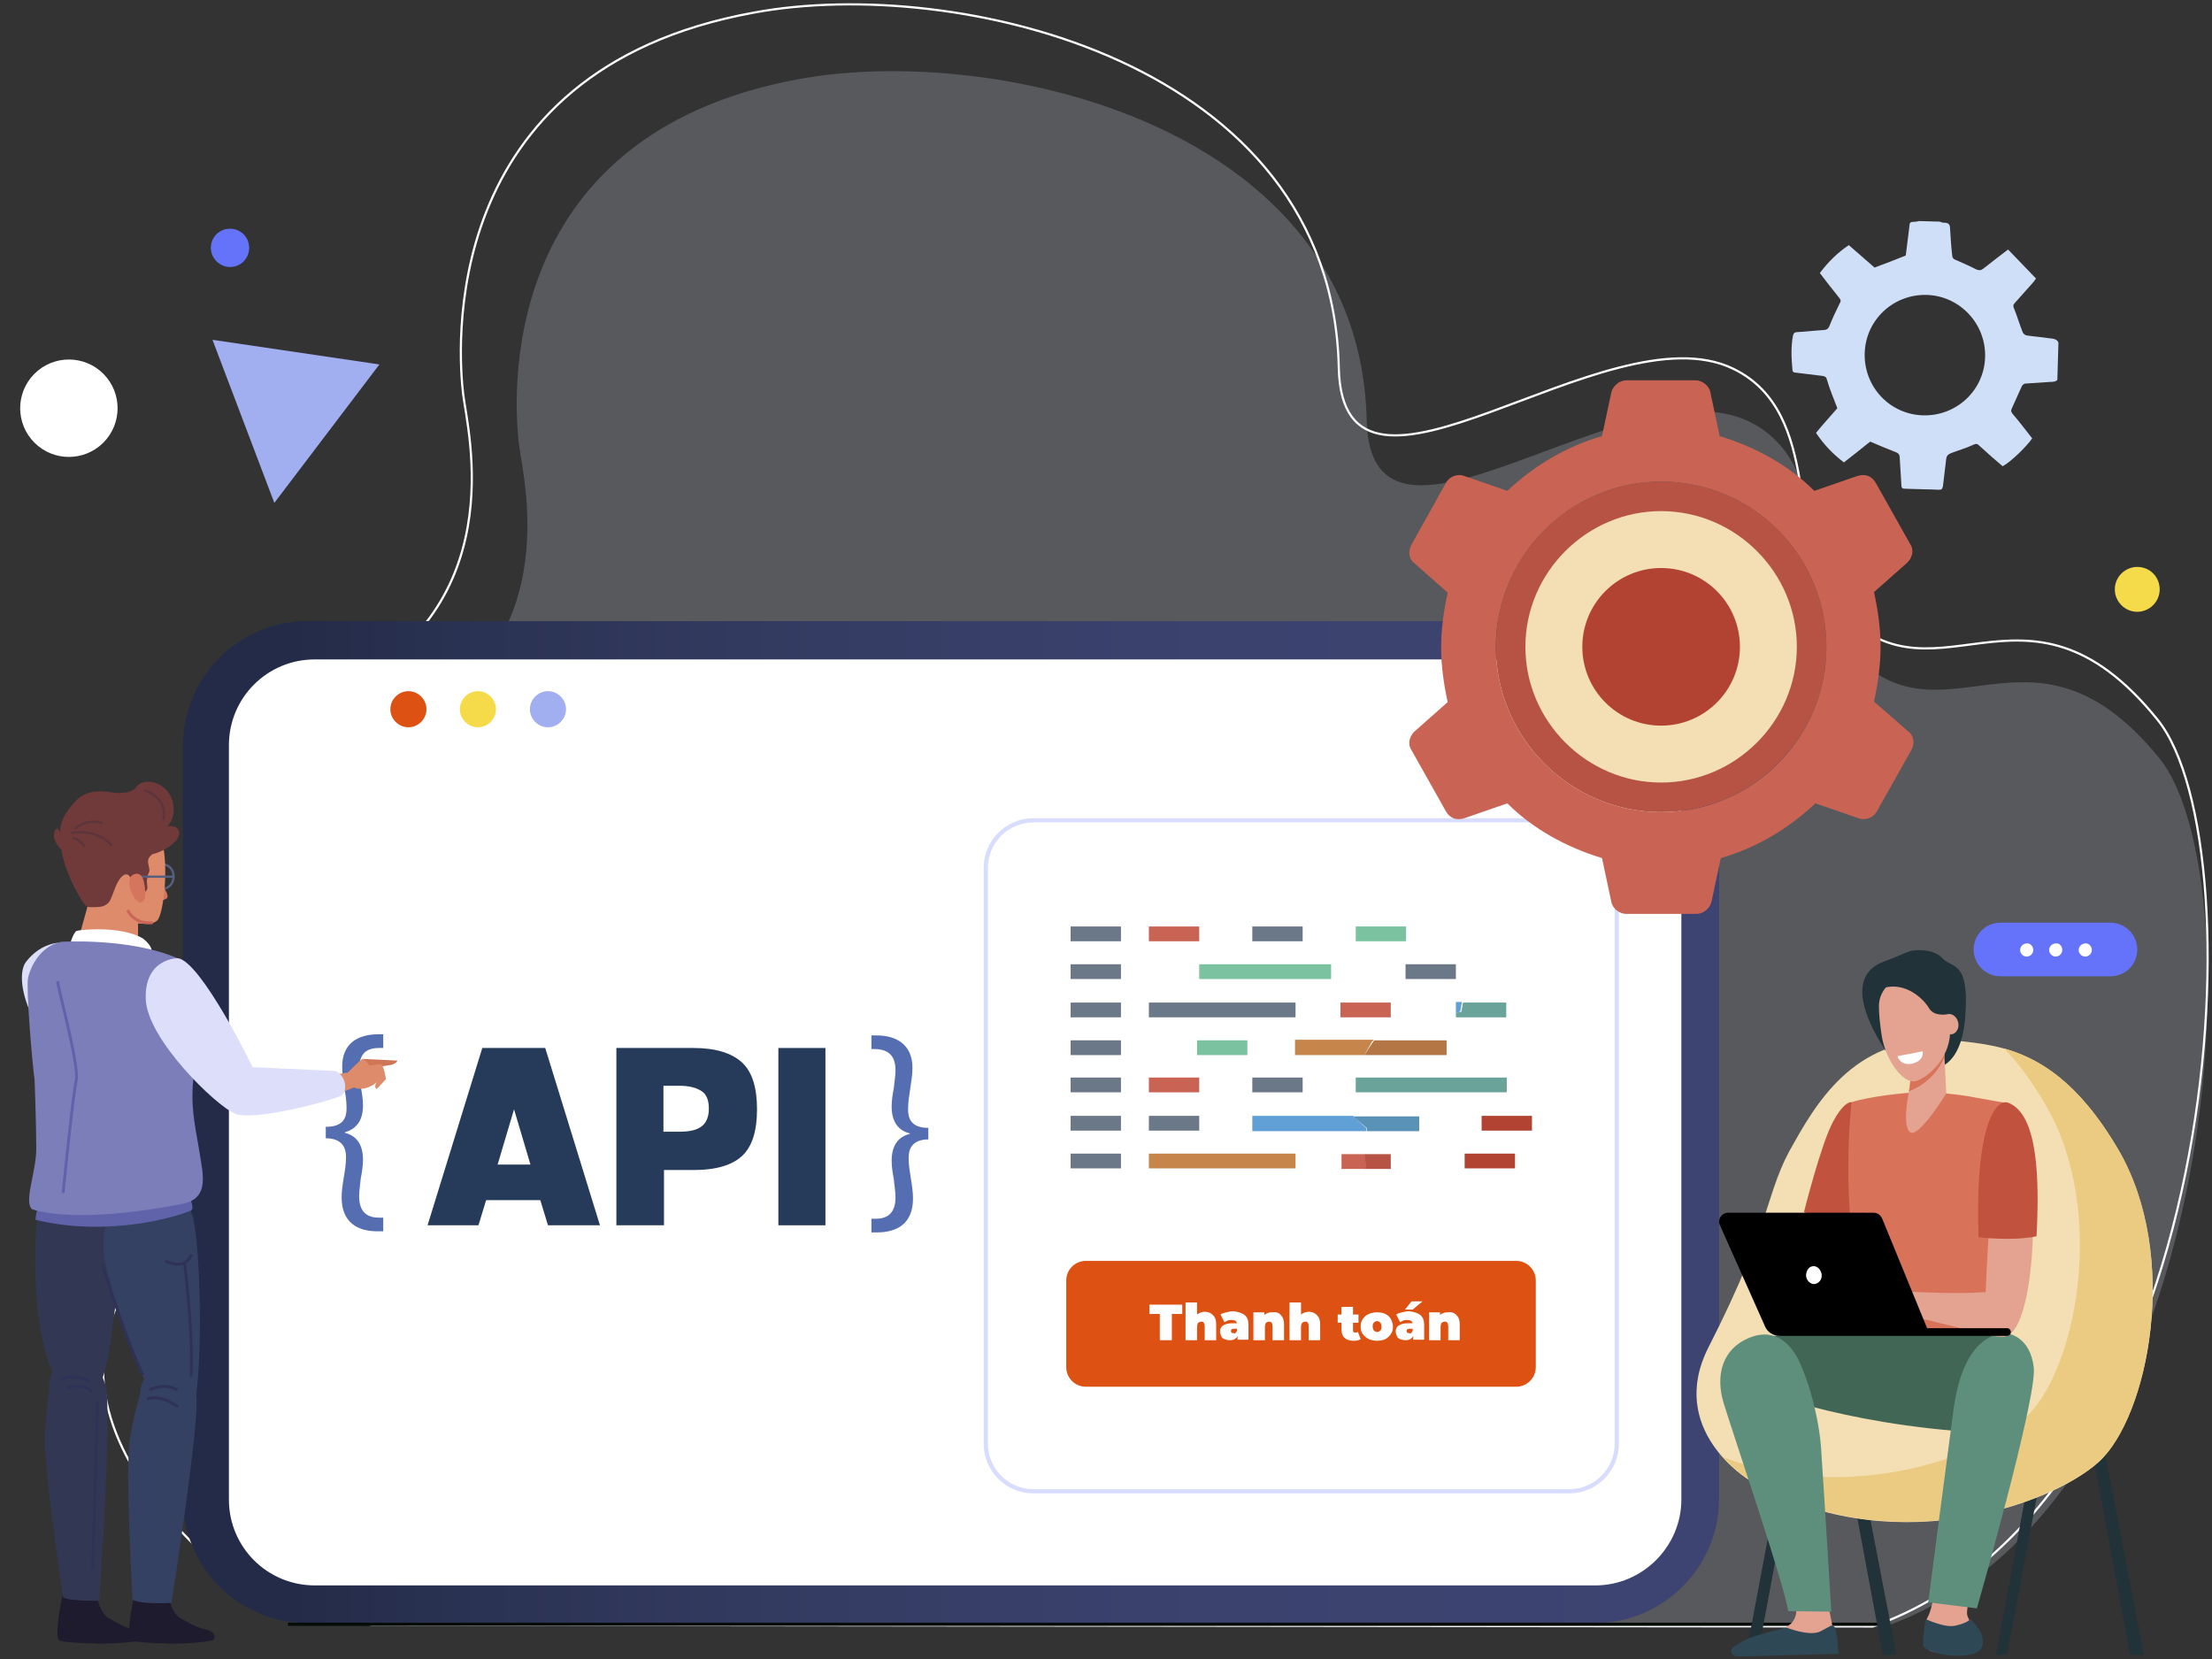 <svg width="508" height="381" viewBox="0 0 508 381" fill="none" xmlns="http://www.w3.org/2000/svg">
<rect x="0" y="0" width="508" height="381" fill="#333333" stroke="none"/>
<path d="M307.459 84.449C308.338 125.548 368.919 70.498 398.077 84.7C418.815 94.755 410.52 125.422 420.575 137.74C443.575 166.019 464.439 126.805 495.483 165.265C518.986 194.298 510.817 344.868 430.127 373.525L85.373 373.148L61.242 368.623C61.242 368.623 -8.011 323.251 41.509 281.397C74.941 253.118 50.935 232.506 47.291 219.56C43.143 204.73 33.34 178.713 75.821 159.609C118.303 140.505 107.368 99.028 106.363 90.482C105.357 81.935 99.45 16.202 173.227 2.88C219.353 -5.667 305.95 13.814 307.459 84.449Z" stroke="white" stroke-width="0.5" stroke-miterlimit="10"/>
<path d="M470.472 77.662C468.838 77.411 467.078 77.285 465.445 77.034C465.193 77.034 464.69 76.657 464.565 76.405C463.811 74.52 463.308 72.76 462.554 70.875C462.302 70.372 462.302 69.995 462.679 69.618C464.062 68.11 465.445 66.476 466.827 64.968C467.078 64.717 467.204 64.465 467.581 63.962C465.445 61.7 463.308 59.563 461.171 57.301C459.16 58.809 457.401 60.192 455.641 61.575C455.013 62.077 454.636 62.203 453.756 61.826C452.122 60.946 450.488 60.318 448.854 59.563C448.603 59.438 448.351 59.061 448.351 58.809C448.1 56.673 447.974 54.662 447.849 52.525C447.849 51.52 447.472 51.143 446.466 51.143C446.089 51.143 445.712 51.017 445.461 50.891C443.827 50.891 442.193 50.766 440.685 50.766C440.559 50.766 440.308 50.891 440.182 50.891C438.297 51.017 438.674 50.891 438.422 52.651C438.171 54.788 437.92 56.798 437.668 58.684C435.154 59.689 432.892 60.569 430.504 61.449C428.619 59.815 426.608 58.055 424.597 56.296C421.958 58.055 419.821 60.192 417.936 62.706C419.444 64.717 420.952 66.602 422.46 68.487C422.712 68.864 422.837 69.116 422.586 69.493C421.706 71.252 420.826 73.138 420.072 75.023C419.821 75.525 419.57 75.651 419.067 75.777C416.93 75.903 414.793 76.154 412.657 76.28C412.154 76.28 411.903 76.531 411.777 77.034C411.274 79.673 411.4 82.312 411.651 84.952C411.651 85.455 412.028 85.58 412.405 85.58C414.416 85.832 416.553 86.083 418.564 86.334C419.192 86.46 419.444 86.586 419.57 87.214C420.198 89.351 421.078 91.487 421.958 93.75C420.449 95.509 418.69 97.395 417.056 99.406C418.815 102.045 420.952 104.307 423.466 106.193C425.602 104.559 427.613 102.925 429.499 101.417C431.51 102.296 433.395 103.051 435.28 103.805C436.034 104.056 436.286 104.433 436.286 105.187C436.411 107.198 436.537 109.209 436.663 111.346C436.663 111.723 436.663 112.226 437.291 112.226C439.93 112.351 442.696 112.351 445.335 112.477C445.963 112.477 446.089 112.226 446.215 111.597C446.466 109.46 446.717 107.449 446.969 105.313C447.095 104.559 447.472 104.307 448.1 104.056C449.734 103.428 451.493 102.925 453.127 102.171C453.881 101.794 454.133 101.919 454.636 102.422C456.395 104.056 458.155 105.564 459.914 107.072C461.674 106.193 465.57 102.422 466.701 100.663C465.193 98.777 463.811 96.892 462.177 95.007C461.8 94.504 461.8 94.253 462.051 93.75C462.805 92.116 463.559 90.356 464.313 88.722C464.439 88.471 464.816 88.094 465.067 88.094C466.953 87.968 468.838 87.843 470.723 87.717C471.729 87.717 472.232 87.591 472.483 87.214L472.734 78.668C472.357 77.913 471.854 77.788 470.472 77.662ZM455.892 82.061C455.641 89.728 449.231 95.635 441.564 95.384C433.898 95.132 427.99 88.722 428.242 81.056C428.493 73.389 434.903 67.482 442.57 67.733C450.111 67.984 456.144 74.394 455.892 82.061Z" fill="#CFDFF7"/>
<path opacity="0.2" d="M313.868 96.515C314.748 135.98 373.317 83.192 401.596 96.766C421.706 106.444 413.662 135.729 423.34 147.669C445.586 174.817 465.822 137.237 495.86 174.062C518.609 201.839 510.691 346.251 432.641 373.65L98.821 373.273L75.57 368.874C75.57 368.874 8.58 325.387 56.465 285.168C88.892 258.02 65.515 238.287 61.996 225.845C57.974 211.517 48.547 186.631 89.646 168.407C130.745 150.057 120.188 110.34 119.182 102.045C118.177 93.75 112.521 30.907 183.91 18.087C228.654 10.043 312.36 28.771 313.868 96.515Z" fill="#EEF2FF"/>
<path d="M57.22 56.924C57.22 59.438 55.209 61.323 52.821 61.323C50.433 61.323 48.422 59.312 48.422 56.924C48.422 54.41 50.433 52.525 52.821 52.525C55.209 52.525 57.22 54.41 57.22 56.924Z" fill="#6473F9"/>
<path d="M495.986 135.351C495.986 138.242 493.598 140.505 490.833 140.505C487.942 140.505 485.68 138.117 485.68 135.351C485.68 132.461 488.068 130.198 490.833 130.198C493.723 130.198 495.986 132.461 495.986 135.351Z" fill="#F5DB4A"/>
<path d="M23.729 101.659C28.097 97.29 28.097 90.208 23.729 85.84C19.36 81.471 12.278 81.471 7.91 85.84C3.541 90.208 3.541 97.29 7.91 101.659C12.278 106.027 19.36 106.027 23.729 101.659Z" fill="white"/>
<path d="M87.133 83.695L48.799 78.039L63.002 115.493L87.133 83.695Z" fill="#A1AEEF"/>
<path d="M394.809 344.114V171.297C394.809 155.461 381.99 142.641 366.153 142.641H70.668C54.832 142.641 42.012 155.461 42.012 171.297V344.114C42.012 359.951 54.832 372.77 70.668 372.77H366.153C381.99 372.77 394.809 359.951 394.809 344.114Z" fill="url(#paint0_linear)"/>
<path d="M386.137 344.366V171.172C386.137 160.237 377.339 151.439 366.405 151.439H72.302C61.367 151.439 52.569 160.237 52.569 171.172V344.366C52.569 355.3 61.367 364.098 72.302 364.098H366.405C377.214 364.098 386.137 355.175 386.137 344.366Z" fill="white"/>
<path d="M98.193 281.397L110.762 240.676H125.216L137.784 281.397H125.844L124.084 275.616H111.642L109.882 281.397H98.193ZM114.281 267.446H121.822L118.052 254.752L114.281 267.446Z" fill="#263A5A"/>
<path d="M141.554 281.397V240.676H159.276C164.303 240.676 167.948 241.807 170.336 243.943C172.724 246.08 173.855 249.725 173.855 254.752C173.855 259.78 172.724 263.299 170.462 265.435C168.2 267.572 164.429 268.703 159.402 268.703H152.489V281.397H141.554ZM156.008 249.348H152.363V259.905H156.008C158.396 259.905 160.03 259.528 161.161 258.648C162.167 257.894 162.795 256.512 162.795 254.627C162.795 252.741 162.292 251.359 161.161 250.605C160.03 249.851 158.396 249.348 156.008 249.348Z" fill="#263A5A"/>
<path d="M178.757 281.397V240.676H189.566V281.397H178.757Z" fill="#263A5A"/>
<path d="M213.32 261.665C209.299 261.665 208.67 264.053 208.67 265.938C208.67 267.446 208.921 268.955 209.173 270.588C209.424 272.097 209.676 273.731 209.676 275.239C209.676 281.02 206.031 283.031 201.38 283.031H200.124V279.889H201.129C204.271 279.889 205.654 278.13 205.654 274.987C205.654 273.605 205.402 272.348 205.277 270.84C205.025 269.457 204.774 268.075 204.774 266.567C204.774 262.922 206.408 261.036 208.921 260.408V260.282C206.408 259.654 204.774 257.769 204.774 254.124C204.774 252.615 205.025 251.233 205.277 249.85C205.402 248.468 205.654 247.085 205.654 245.829C205.654 242.812 204.397 241.052 201.129 240.927H200.124V237.785H201.255C206.031 237.785 209.55 240.047 209.55 245.2C209.55 246.834 209.299 248.342 209.047 249.976C208.796 251.61 208.544 253.118 208.544 254.752C208.544 256.763 209.173 259.025 213.195 259.025V261.665H213.32Z" fill="#556EB2"/>
<path d="M74.941 258.774C78.963 258.774 79.592 256.512 79.592 254.501C79.592 252.867 79.34 251.359 79.089 249.725C78.838 248.091 78.586 246.583 78.586 244.949C78.586 239.67 82.105 237.533 86.881 237.533H88.013V240.676H87.007C83.739 240.676 82.483 242.435 82.483 245.577C82.483 246.834 82.734 248.217 82.859 249.599C83.111 250.982 83.362 252.364 83.362 253.872C83.362 257.517 81.728 259.277 79.215 260.031V260.157C81.728 260.785 83.362 262.67 83.362 266.315C83.362 267.824 83.111 269.332 82.859 270.589C82.734 271.971 82.483 273.354 82.483 274.736C82.483 277.878 83.865 279.638 87.007 279.638H88.013V282.78H86.756C82.105 282.78 78.46 280.769 78.46 274.988C78.46 273.479 78.712 271.845 78.963 270.337C79.215 268.829 79.466 267.321 79.466 265.687C79.466 263.927 78.838 261.414 74.816 261.414V258.774H74.941Z" fill="#556EB2"/>
<path d="M360.372 342.48H237.326C231.294 342.48 226.392 337.579 226.392 331.546V199.325C226.392 193.292 231.294 188.391 237.326 188.391H360.372C366.405 188.391 371.307 193.292 371.307 199.325V331.546C371.307 337.579 366.405 342.48 360.372 342.48Z" stroke="#D8DCFD" stroke-width="0.964" stroke-miterlimit="10"/>
<path d="M348.18 318.474H249.392C246.878 318.474 244.867 316.463 244.867 313.95V294.092C244.867 291.578 246.878 289.567 249.392 289.567H348.18C350.694 289.567 352.705 291.578 352.705 294.092V313.95C352.705 316.463 350.694 318.474 348.18 318.474Z" fill="#DD5213"/>
<path d="M266.359 301.758H263.971V299.622H271.513V301.758H269.125V307.791H266.359V301.758Z" fill="white"/>
<path d="M278.551 302.01C279.054 302.512 279.305 303.141 279.305 304.146V307.791H276.666V304.649C276.666 303.895 276.414 303.518 275.911 303.518C275.66 303.518 275.409 303.644 275.157 303.769C275.032 304.021 274.906 304.272 274.906 304.775V307.791H272.267V299.119H274.906V301.884C275.409 301.507 276.037 301.256 276.666 301.256C277.42 301.256 278.048 301.507 278.551 302.01Z" fill="white"/>
<path d="M285.84 302.01C286.469 302.513 286.72 303.267 286.72 304.272V307.666H284.206V306.786C283.955 307.414 283.327 307.791 282.447 307.791C281.944 307.791 281.567 307.666 281.19 307.54C280.813 307.414 280.562 307.163 280.436 306.786C280.31 306.409 280.185 306.157 280.185 305.78C280.185 305.152 280.436 304.649 280.939 304.398C281.441 304.021 282.196 303.895 283.075 303.895H284.081C283.955 303.392 283.578 303.141 282.824 303.141C282.573 303.141 282.196 303.141 281.944 303.267C281.693 303.392 281.441 303.518 281.19 303.644L280.31 301.884C280.687 301.633 281.064 301.507 281.693 301.381C282.196 301.256 282.698 301.13 283.201 301.13C284.332 301.256 285.212 301.507 285.84 302.01ZM283.704 306.157C283.829 306.032 283.955 305.906 284.081 305.655V305.152H283.452C282.95 305.152 282.698 305.278 282.698 305.655C282.698 305.78 282.698 305.906 282.824 306.032C282.95 306.157 283.075 306.157 283.327 306.157C283.452 306.283 283.578 306.283 283.704 306.157Z" fill="white"/>
<path d="M294.136 302.01C294.639 302.512 294.89 303.141 294.89 304.146V307.791H292.251V304.649C292.251 303.895 291.999 303.518 291.496 303.518C291.245 303.518 290.994 303.644 290.742 303.769C290.617 304.021 290.491 304.272 290.491 304.775V307.791H287.852V301.381H290.365V302.01C290.617 301.758 290.868 301.633 291.245 301.507C291.622 301.381 291.873 301.381 292.251 301.381C293.13 301.256 293.759 301.507 294.136 302.01Z" fill="white"/>
<path d="M302.431 302.01C302.934 302.512 303.185 303.141 303.185 304.146V307.791H300.546V304.649C300.546 303.895 300.295 303.518 299.792 303.518C299.54 303.518 299.289 303.644 299.038 303.769C298.912 304.021 298.786 304.272 298.786 304.775V307.791H296.147V299.119H298.786V301.884C299.289 301.507 299.918 301.256 300.546 301.256C301.3 301.256 301.928 301.507 302.431 302.01Z" fill="white"/>
<path d="M312.486 307.54C312.108 307.791 311.606 307.917 310.852 307.917C309.972 307.917 309.218 307.666 308.841 307.289C308.338 306.911 308.087 306.157 308.087 305.403V303.769H307.207V301.884H308.087V300.125H310.726V301.884H311.983V303.769H310.726V305.403C310.726 305.655 310.726 305.78 310.852 305.906C310.977 306.032 311.103 306.032 311.229 306.032C311.48 306.032 311.606 306.032 311.857 305.906L312.486 307.54Z" fill="white"/>
<path d="M314.371 307.54C313.868 307.289 313.366 306.911 312.989 306.409C312.612 305.906 312.486 305.278 312.486 304.649C312.486 304.021 312.612 303.392 312.989 302.89C313.366 302.387 313.743 302.01 314.371 301.758C314.874 301.507 315.628 301.381 316.256 301.381C317.01 301.381 317.639 301.507 318.142 301.758C318.644 302.01 319.147 302.387 319.399 302.89C319.65 303.392 319.901 304.021 319.901 304.649C319.901 305.278 319.776 305.906 319.399 306.409C319.021 306.911 318.644 307.289 318.142 307.54C317.639 307.791 316.885 307.917 316.256 307.917C315.628 307.917 315 307.791 314.371 307.54ZM317.011 305.529C317.262 305.278 317.262 305.026 317.262 304.649C317.262 304.272 317.136 303.895 317.011 303.769C316.759 303.518 316.508 303.392 316.256 303.392C316.005 303.392 315.754 303.518 315.502 303.769C315.251 304.021 315.251 304.272 315.251 304.649C315.251 305.026 315.377 305.403 315.502 305.529C315.754 305.78 316.005 305.906 316.256 305.906C316.508 305.906 316.885 305.78 317.011 305.529Z" fill="white"/>
<path d="M326.185 302.01C326.814 302.513 327.065 303.267 327.065 304.272V307.666H324.551V306.786C324.3 307.414 323.672 307.791 322.792 307.791C322.289 307.791 321.912 307.666 321.535 307.54C321.158 307.414 320.907 307.163 320.781 306.786C320.655 306.409 320.53 306.157 320.53 305.78C320.53 305.152 320.781 304.649 321.284 304.398C321.786 304.021 322.541 303.895 323.42 303.895H324.426C324.3 303.392 323.923 303.141 323.169 303.141C322.918 303.141 322.54 303.141 322.289 303.267C322.038 303.392 321.786 303.518 321.535 303.644L320.655 301.884C321.032 301.633 321.409 301.507 322.038 301.381C322.54 301.256 323.043 301.13 323.546 301.13C324.677 301.256 325.557 301.507 326.185 302.01ZM324.174 298.868H326.688L324.426 300.753H322.666L324.174 298.868ZM324.049 306.157C324.174 306.032 324.3 305.906 324.426 305.655V305.152H323.797C323.295 305.152 323.043 305.278 323.043 305.655C323.043 305.78 323.043 305.906 323.169 306.032C323.295 306.157 323.42 306.157 323.672 306.157C323.797 306.283 323.923 306.283 324.049 306.157Z" fill="white"/>
<path d="M334.481 302.01C334.984 302.512 335.235 303.141 335.235 304.146V307.791H332.596V304.649C332.596 303.895 332.344 303.518 331.841 303.518C331.59 303.518 331.339 303.644 331.087 303.769C330.962 304.021 330.836 304.272 330.836 304.775V307.791H328.197V301.381H330.71V302.01C330.962 301.758 331.213 301.633 331.59 301.507C331.967 301.381 332.218 301.381 332.596 301.381C333.35 301.256 333.978 301.507 334.481 302.01Z" fill="white"/>
<path d="M257.436 212.773H245.873V216.167H257.436V212.773Z" fill="#6A7887"/>
<path d="M257.436 221.446H245.873V224.839H257.436V221.446Z" fill="#6A7887"/>
<path d="M334.355 221.446H322.792V224.839H334.355V221.446Z" fill="#6A7887"/>
<path d="M257.436 230.244H245.873V233.637H257.436V230.244Z" fill="#6A7887"/>
<path d="M319.399 230.244H307.836V233.637H319.399V230.244Z" fill="#C96354"/>
<path d="M334.355 232.757C334.732 232.632 335.109 232.38 335.361 232.255L335.738 230.118H334.355V232.757Z" fill="#60A0D7"/>
<path d="M257.436 238.916H245.873V242.309H257.436V238.916Z" fill="#6A7887"/>
<path d="M257.436 247.462H245.873V250.856H257.436V247.462Z" fill="#6A7887"/>
<path d="M257.436 256.26H245.873V259.654H257.436V256.26Z" fill="#6A7887"/>
<path d="M257.436 264.933H245.873V268.326H257.436V264.933Z" fill="#6A7887"/>
<path d="M307.836 268.452H313.743C313.617 267.446 313.617 266.19 313.617 265.058H308.087V268.452H307.836Z" fill="#C96354"/>
<path d="M275.409 212.773H263.846V216.167H275.409V212.773Z" fill="#C96354"/>
<path d="M299.163 212.773H287.6V216.167H299.163V212.773Z" fill="#6A7887"/>
<path d="M322.918 212.773H311.355V216.167H322.918V212.773Z" fill="#7AC2A0"/>
<path d="M305.699 221.446H275.409V224.839H305.699V221.446Z" fill="#7AC2A0"/>
<path d="M297.53 230.244H263.846V233.637H297.53V230.244Z" fill="#6A7887"/>
<path d="M286.47 238.916H274.906V242.309H286.47V238.916Z" fill="#7AC2A0"/>
<path d="M297.404 242.309H313.366L314.749 239.796C314.874 239.419 315.251 239.042 315.503 238.79H297.404V242.309Z" fill="#C6854A"/>
<path d="M275.409 247.462H263.846V250.856H275.409V247.462Z" fill="#C96354"/>
<path d="M299.163 247.462H287.6V250.856H299.163V247.462Z" fill="#6A7887"/>
<path d="M275.409 256.26H263.846V259.654H275.409V256.26Z" fill="#6A7887"/>
<path d="M287.6 259.78H313.743C313.743 259.654 313.743 259.277 313.743 259.025L311.48 257.014C311.355 256.889 310.978 256.512 310.726 256.26H287.6V259.78Z" fill="#60A0D7"/>
<path d="M297.53 264.933H263.846V268.326H297.53V264.933Z" fill="#C6854A"/>
<path d="M334.355 232.757V233.637H345.918V230.244H335.989L335.612 232.38C335.235 232.38 334.732 232.506 334.355 232.757Z" fill="#69A399"/>
<path d="M319.399 268.452V265.058H313.492C313.492 266.315 313.617 267.321 313.617 268.452H319.399Z" fill="#B65344"/>
<path d="M347.929 264.933H336.366V268.326H347.929V264.933Z" fill="#B24332"/>
<path d="M313.366 242.309H332.219V238.916H315.628C315.251 239.293 315.126 239.67 314.874 239.921L313.366 242.309Z" fill="#B47644"/>
<path d="M346.044 247.462H311.355V250.856H346.044V247.462Z" fill="#69A399"/>
<path d="M351.826 256.26H340.263V259.654H351.826V256.26Z" fill="#B24332"/>
<path d="M313.868 259.025C313.868 259.151 313.868 259.528 313.868 259.779H325.934V256.386H310.852C310.978 256.512 311.229 256.889 311.606 257.14L313.868 259.025Z" fill="#5A91B6"/>
<path d="M97.942 162.877C97.942 165.139 96.056 167.024 93.794 167.024C91.532 167.024 89.647 165.139 89.647 162.877C89.647 160.614 91.532 158.729 93.794 158.729C96.056 158.729 97.942 160.614 97.942 162.877Z" fill="#DD5213"/>
<path d="M113.904 162.877C113.904 165.139 112.019 167.024 109.756 167.024C107.494 167.024 105.609 165.139 105.609 162.877C105.609 160.614 107.494 158.729 109.756 158.729C112.019 158.729 113.904 160.614 113.904 162.877Z" fill="#F5DB4A"/>
<path d="M129.991 162.877C129.991 165.139 128.106 167.024 125.844 167.024C123.582 167.024 121.696 165.139 121.696 162.877C121.696 160.614 123.582 158.729 125.844 158.729C128.106 158.729 129.991 160.614 129.991 162.877Z" fill="#A1AEEF"/>
<path d="M484.675 224.211H459.412C456.018 224.211 453.253 221.446 453.253 218.052C453.253 214.659 456.018 211.894 459.412 211.894H484.675C488.068 211.894 490.833 214.659 490.833 218.052C490.833 221.571 488.068 224.211 484.675 224.211Z" fill="#6473F9"/>
<path d="M466.953 218.178C466.953 219.058 466.199 219.686 465.445 219.686C464.565 219.686 463.937 218.932 463.937 218.178C463.937 217.298 464.691 216.67 465.445 216.67C466.199 216.544 466.953 217.298 466.953 218.178Z" fill="white"/>
<path d="M473.614 218.178C473.614 219.058 472.86 219.686 472.106 219.686C471.226 219.686 470.598 218.932 470.598 218.178C470.598 217.298 471.352 216.67 472.106 216.67C472.986 216.544 473.614 217.298 473.614 218.178Z" fill="white"/>
<path d="M480.401 218.178C480.401 219.058 479.647 219.686 478.893 219.686C478.013 219.686 477.385 218.932 477.385 218.178C477.385 217.298 478.139 216.67 478.893 216.67C479.647 216.544 480.401 217.298 480.401 218.178Z" fill="white"/>
<path d="M66.144 373.022H431.258" stroke="#070C09" stroke-width="0.739" stroke-miterlimit="10"/>
<path d="M489.199 380.06H492.341L480.778 319.983L478.139 320.485L489.199 380.06Z" fill="#213238"/>
<path d="M403.733 379.809L401.094 379.306L412.28 319.983L414.793 320.485L403.733 379.809Z" fill="#213238"/>
<path d="M432.389 380.06H435.531L423.968 319.983L421.329 320.485L432.389 380.06Z" fill="#213238"/>
<path d="M460.92 380.06H458.406L469.467 320.234L472.106 320.737L460.92 380.06Z" fill="#213238"/>
<path d="M449.734 239.042C459.914 240.173 473.111 241.304 486.434 263.927C500.888 288.561 493.347 325.513 481.909 335.819C470.472 346.125 433.018 358.694 401.597 339.841C401.597 339.841 382.618 328.404 392.422 309.299C407.378 280.015 405.241 273.856 412.028 262.419C418.564 250.73 427.99 236.779 449.734 239.042Z" fill="#F3DFB3"/>
<path d="M486.434 263.927C477.384 248.468 468.335 243.063 460.291 240.801C463.433 244.069 466.576 248.217 469.718 253.621C484.171 278.255 476.63 315.207 465.193 325.513C455.013 334.562 424.471 345.622 395.815 334.688C398.706 337.956 401.722 339.715 401.722 339.715C433.143 358.694 470.472 345.999 482.035 335.693C493.221 325.513 500.888 288.687 486.434 263.927Z" fill="#EBCB82"/>
<path d="M416.93 276.621L414.291 284.54L422.335 281.397L416.93 276.621Z" fill="#E19B8C"/>
<path d="M425.1 253.118C424.597 253.118 423.089 253.621 420.952 257.643C418.187 262.796 414.291 278.381 414.291 278.381L426.231 282.78L427.739 279.512L430.253 254.501C430.253 254.501 425.351 253.118 425.1 253.118Z" fill="#C0523E"/>
<path d="M440.936 250.856C437.543 250.856 429.122 251.861 425.226 253.118C425.226 253.118 422.335 277.753 427.865 296.605C429.122 300.753 426.86 314.075 426.86 314.075L462.177 313.573C462.177 313.573 458.029 281.649 459.538 276.496C461.172 271.343 461.172 253.37 461.172 253.37C461.172 253.37 460.92 253.37 453.253 251.987C449.483 251.233 444.581 250.856 440.936 250.856Z" fill="#D8735A"/>
<path d="M444.958 359.825C444.958 359.825 444.204 368.874 442.696 371.388C441.313 373.902 442.821 378.175 442.821 378.678C442.947 379.306 445.838 380.06 450.488 379.557C455.139 379.055 455.139 377.923 454.762 376.29C454.385 374.656 451.871 372.268 451.745 370.634C451.619 369 453.128 362.967 453.128 362.967L444.958 359.825Z" fill="#E3A390"/>
<path d="M430.756 306.534C430.756 306.534 406.373 305.152 400.968 308.42C395.564 311.687 401.974 318.474 401.974 318.474C401.974 318.474 421.832 327.147 455.013 329.032C462.931 329.535 463.56 308.545 462.051 306.786C460.543 305.152 430.756 306.534 430.756 306.534Z" fill="#426655"/>
<path d="M451.242 380.186C456.018 379.683 455.516 377.295 455.139 375.535C454.887 374.404 453.505 373.022 452.625 371.765C452.248 372.142 451.494 372.77 449.357 373.273C447.22 373.902 444.204 372.645 442.319 371.891C441.69 374.404 441.565 377.672 441.69 378.049C441.816 378.803 446.466 380.689 451.242 380.186Z" fill="#2F4855"/>
<path d="M448.603 324.005C447.597 331.42 442.821 367.994 442.821 367.994L454.007 369.377C454.007 369.377 467.707 321.491 467.078 314.201C466.324 306.911 461.171 306.283 461.171 306.283C461.171 306.283 451.117 304.398 448.603 324.005Z" fill="#5E8E7C"/>
<path d="M461.423 256.009C458.155 254.752 456.521 284.54 456.018 296.731C450.237 297.234 440.056 296.731 437.417 296.605C436.286 296.48 433.521 295.474 432.264 295.349C431.007 295.223 430.001 295.097 429.373 295.223C429.122 295.223 423.089 297.737 422.586 298.239C421.957 298.868 420.198 300.627 420.449 301.381C420.701 302.136 423.843 299.37 423.843 299.37L425.351 298.491C423.466 300.25 419.947 302.764 420.449 303.644C420.952 304.524 424.094 302.01 426.482 300.376C424.471 302.136 422.083 305.278 422.586 305.78C423.089 306.283 425.854 302.513 428.87 301.507C430.001 301.13 431.007 302.261 431.887 302.387C432.515 302.513 433.521 302.638 434.149 302.513L437.417 301.633C438.548 301.758 438.548 302.387 439.679 302.638C440.936 302.89 443.073 303.141 444.706 303.644C454.133 305.906 457.275 307.037 460.04 307.037C468.712 306.786 469.215 258.9 461.423 256.009Z" fill="#E3A390"/>
<path d="M467.707 283.911C468.335 271.342 468.21 255.883 461.171 253.244C458.406 252.238 453.504 258.397 454.384 284.162C458.155 284.539 463.685 284.791 467.707 283.911Z" fill="#C0523E"/>
<path d="M428.368 278.507H429.122L439.805 305.026L439.051 304.901L428.368 278.507Z" fill="#E19B8C"/>
<path d="M412.28 367.492C412.28 367.492 413.285 370.634 411.526 372.645C409.766 374.656 402.476 376.792 401.596 377.923C400.591 379.055 400.717 380.06 400.717 380.06L421.078 379.557L420.826 373.399L419.946 369L412.28 367.492Z" fill="#E3A390"/>
<path d="M410.269 373.776C410.269 373.776 415.548 375.913 418.061 374.656C420.575 373.399 420.575 373.022 421.204 373.525C421.958 374.027 422.209 379.809 422.209 379.809L399.334 380.437C397.7 380.437 396.946 379.18 398.203 378.175C399.083 377.546 400.088 377.044 400.717 376.667C402.476 375.661 410.269 373.776 410.269 373.776Z" fill="#2F4855"/>
<path d="M413.034 312.316C411.4 309.048 407.881 304.649 401.597 307.289C395.564 309.802 393.93 315.835 395.815 322.119C397.7 328.404 410.143 364.978 410.646 370.005L420.575 370.131C420.575 370.131 418.815 341.098 418.313 334.059C418.061 327.272 415.799 317.972 413.034 312.316Z" fill="#5E8E7C"/>
<path d="M396.946 278.507H430.253C431.133 278.507 431.887 279.009 432.264 279.889L442.57 305.026H460.92C461.423 305.026 461.8 305.403 461.8 305.906C461.8 306.409 461.423 306.786 460.92 306.786H408.635C407.252 306.786 405.87 305.906 405.367 304.649L395.061 281.523C394.307 280.141 395.312 278.507 396.946 278.507Z" fill="black"/>
<path d="M414.794 293.212C415.045 294.343 416.05 295.097 416.93 294.846C417.936 294.594 418.564 293.589 418.313 292.458C418.061 291.327 417.056 290.572 416.176 290.824C415.296 290.95 414.668 292.081 414.794 293.212Z" fill="white"/>
<path d="M433.018 220.692C434.023 220.315 435.029 219.938 435.909 219.56C437.04 219.058 438.422 218.429 439.302 218.304C441.187 218.052 444.33 218.178 446.089 220.063C448.226 222.451 452.248 220.44 451.368 233.009C450.488 247.085 442.57 245.577 442.444 245.326C442.193 245.074 435.406 236.277 435.406 236.277C435.406 236.277 433.018 241.43 433.018 241.304C433.144 241.178 420.952 224.714 433.018 220.692Z" fill="#213238"/>
<path d="M438.925 246.331L438.297 251.359C438.297 251.359 436.789 258.648 438.674 260.031C440.685 261.413 446.969 251.107 446.969 251.107L446.341 238.287L438.925 246.331Z" fill="#E3A390"/>
<path d="M446.592 242.561C444.958 246.96 441.187 249.599 438.422 250.605L439.051 246.331L446.466 238.413L446.592 242.561Z" fill="#D8735A"/>
<path d="M439.302 224.462C435.154 223.834 431.384 227.102 431.509 231.249C431.509 233.009 431.761 235.271 432.138 237.785C433.018 243.566 437.04 248.719 439.679 248.342C442.318 247.84 448.98 242.812 447.723 234.517C446.969 229.364 443.701 225.216 439.302 224.462Z" fill="#E3A390"/>
<path d="M445.963 235.522C446.215 236.779 447.22 237.659 448.226 237.533C449.231 237.408 449.985 236.151 449.734 234.894C449.482 233.637 448.477 232.757 447.471 232.883C446.34 233.009 445.712 234.265 445.963 235.522Z" fill="#E3A390"/>
<path d="M447.471 232.883C447.471 232.883 444.329 233.637 443.073 231.626C441.941 229.615 437.668 225.216 432.264 226.976C426.859 228.861 437.04 222.577 437.417 222.577C437.794 222.577 442.947 222.577 442.947 222.577C442.947 222.577 446.969 225.845 447.094 226.222C447.22 226.599 448.351 230.495 448.351 230.495L447.471 232.883Z" fill="#213238"/>
<path d="M441.564 241.43L435.783 242.561C435.783 242.561 436.286 244.697 438.925 244.32C442.067 243.692 441.564 241.43 441.564 241.43Z" fill="white"/>
<path d="M39.876 201.336C39.876 202.844 38.744 204.101 37.362 204.101C35.979 204.101 34.848 202.844 34.848 201.336C34.848 199.828 35.979 198.571 37.362 198.571C38.744 198.445 39.876 199.702 39.876 201.336Z" stroke="#555F81" stroke-width="0.519" stroke-miterlimit="10"/>
<path d="M13.104 216.544C13.104 216.544 9.083 216.795 5.94 220.943C2.924 225.091 7.323 240.047 20.394 246.206C28.941 249.599 29.569 241.932 27.433 236.654C25.422 231.249 19.263 217.801 13.104 216.544Z" fill="#DDDEFA"/>
<path d="M14.361 366.36C14.361 366.36 15.241 364.475 18.509 364.978C21.777 365.481 22.154 366.109 22.531 367.743C22.908 369.377 24.039 371.137 24.793 371.514C25.547 371.891 28.312 373.776 30.575 374.153C32.837 374.53 33.088 375.913 32.586 376.541C32.083 377.169 23.536 377.672 21.651 377.421C21.651 377.421 15.241 377.295 13.733 376.792C12.225 376.29 14.236 366.989 14.361 366.36Z" fill="#1D1B2D"/>
<path d="M30.826 366.36C30.826 366.36 31.706 364.475 34.974 364.978C38.242 365.481 38.619 366.109 38.996 367.743C39.373 369.377 40.504 371.137 41.258 371.514C42.012 371.891 44.777 373.776 47.04 374.153C49.302 374.53 49.553 375.913 49.05 376.541C48.548 377.169 40.001 377.672 38.116 377.421C38.116 377.421 31.706 377.295 30.198 376.792C28.69 376.29 30.701 366.989 30.826 366.36Z" fill="#1D1B2D"/>
<path d="M11.345 319.354C11.345 319.354 10.339 314.075 15.87 312.316C21.4 310.556 22.405 313.07 24.165 317.846C25.924 322.622 22.782 367.617 22.782 367.617C22.782 367.617 15.995 367.743 14.487 366.863C14.487 366.863 9.962 336.95 10.339 329.66C10.591 322.496 11.345 319.354 11.345 319.354Z" fill="#323854"/>
<path d="M37.236 203.221C37.236 203.221 38.493 204.981 38.493 205.861C38.493 206.741 36.733 206.74 36.733 206.74L37.236 203.221Z" fill="#D6755D"/>
<path d="M30.952 185.374C30.952 185.374 34.722 186.38 36.859 192.035C38.995 197.817 37.613 210.008 36.105 211.391C34.722 212.773 30.449 212.271 24.416 210.26C18.132 208.249 15.995 201.713 14.864 197.314C12.853 189.27 20.017 180.724 30.952 185.374Z" fill="#DD8B6B"/>
<path d="M17.629 217.047L20.646 206.238C20.646 206.238 26.678 204.478 30.449 208.5L31.706 210.26V217.298C31.706 217.298 25.422 218.555 17.629 217.047Z" fill="#DD8B6B"/>
<path d="M9.083 275.49C9.083 275.49 6.82 288.687 9.083 303.895C11.345 319.103 15.87 320.611 20.017 320.611C24.165 320.611 25.296 308.545 26.05 303.141C26.804 297.862 29.821 279.638 24.165 275.49C18.635 271.343 12.225 270.966 9.083 275.49Z" fill="#323854"/>
<path d="M25.044 293.337C25.044 293.337 20.52 281.272 28.438 275.867C36.356 270.588 42.389 271.343 44.4 280.015C46.285 288.687 46.662 318.6 44.023 324.759C41.383 330.792 31.831 321.365 25.044 293.337Z" fill="#354162"/>
<path d="M15.995 217.047C15.995 217.047 16.875 214.03 17.629 213.779C18.383 213.528 27.684 212.522 32.837 215.538C35.099 217.298 34.848 218.555 34.848 218.555C34.848 218.555 19.64 215.664 15.995 217.047Z" fill="white"/>
<path d="M43.772 275.49C43.772 275.49 44.526 277.376 44.023 277.878C43.395 278.507 26.176 284.54 8.203 280.141C7.951 280.141 8.705 277.124 8.705 277.124L43.772 275.49Z" fill="#6063A9"/>
<path d="M7.951 248.091C7.449 244.572 5.94 227.101 6.443 224.588C6.946 222.2 8.957 217.926 13.104 216.544C13.356 216.418 13.733 216.418 13.984 216.292C13.984 216.292 29.695 215.287 40.755 220.063C40.755 220.063 44.526 223.205 45.28 239.293C45.28 239.293 45.029 242.058 44.4 247.839C43.772 253.621 44.651 257.894 45.657 263.676C46.537 269.457 48.422 275.239 41.761 276.496C35.351 277.752 17.755 280.769 7.449 277.752C5.312 276.244 8.329 269.206 8.329 263.801C8.329 258.397 7.951 248.091 7.951 248.091Z" fill="#7C7EB9"/>
<path d="M32.209 320.234C32.209 320.234 31.832 314.955 37.487 313.824C43.143 312.693 43.897 315.332 45.029 320.234C46.16 325.136 39.373 368.12 39.373 368.12C39.373 368.12 31.957 368.497 30.449 367.366C30.449 367.366 28.689 337.579 29.821 330.414C31.078 323.25 32.209 320.234 32.209 320.234Z" fill="#354162"/>
<path d="M23.536 290.447C23.536 290.447 28.815 307.54 32.837 315.835" stroke="#2F3258" stroke-width="0.666" stroke-miterlimit="10"/>
<path d="M34.345 319.229C34.345 319.229 37.613 317.343 40.755 319.229" stroke="#2F3258" stroke-width="0.666" stroke-miterlimit="10"/>
<path d="M33.717 321.365C33.717 321.365 36.356 319.857 40.881 323.125" stroke="#2F3258" stroke-width="0.666" stroke-miterlimit="10"/>
<path d="M13.858 316.966C13.858 316.966 15.995 315.081 20.645 317.217" stroke="#2F3258" stroke-width="0.666" stroke-miterlimit="10"/>
<path d="M15.367 318.851C15.367 318.851 18.383 317.343 21.274 319.606" stroke="#2F3258" stroke-width="0.666" stroke-miterlimit="10"/>
<path d="M22.405 321.868L21.274 360.579" stroke="#2F3258" stroke-width="0.666" stroke-miterlimit="10"/>
<path d="M37.99 289.567C37.99 289.567 42.264 292.081 44.023 288.059" stroke="#2F3258" stroke-width="0.666" stroke-miterlimit="10"/>
<path d="M42.389 290.07C42.389 290.07 44.4 305.78 43.897 316.086" stroke="#2F3258" stroke-width="0.666" stroke-miterlimit="10"/>
<path d="M29.318 209.003C29.318 209.003 30.7 212.396 35.099 211.894" stroke="#CA6658" stroke-width="0.666" stroke-miterlimit="10"/>
<path d="M34.974 187.888C34.974 187.888 37.11 190.904 37.236 192.664C37.362 194.423 34.597 196.183 34.094 197.188C33.717 198.32 34.597 199.576 34.22 200.33C33.843 200.959 33.717 202.341 33.717 202.341L33.843 203.85C33.843 204.352 33.465 204.855 32.963 204.981L32.586 205.107C32.083 205.232 31.706 204.981 31.454 204.478C30.952 203.221 29.946 200.959 29.192 200.833C28.061 200.582 27.056 202.467 26.678 203.347C26.427 203.85 25.924 205.358 25.422 206.489C25.045 207.495 24.039 208.123 23.034 208.249C21.902 208.374 20.52 208.374 20.017 208.249C19.012 207.997 14.236 199.074 14.11 194.675C13.984 190.401 17.001 186.002 20.017 184.746C23.159 183.489 29.192 182.232 34.974 187.888Z" fill="#70393A"/>
<path d="M13.23 225.342C13.23 226.599 18.257 244.823 17.503 248.091C16.749 251.359 14.487 273.982 14.487 273.982" stroke="#6063A9" stroke-width="0.666" stroke-miterlimit="10"/>
<path d="M27.307 182.106C27.307 182.106 30.323 182.232 31.329 180.724C32.334 179.215 35.602 178.838 38.116 181.352C40.504 183.74 40.378 188.139 38.367 189.773C38.367 189.773 40.755 189.27 41.132 191.03C41.509 192.789 38.493 195.303 34.974 196.183C34.974 196.183 29.318 194.549 27.558 195.555C25.799 196.56 14.361 195.429 14.361 195.429C14.361 195.429 11.848 193.167 12.476 191.156C13.104 189.145 13.859 191.281 13.859 191.281C13.859 191.281 13.23 188.39 17.001 184.369C20.646 180.095 25.924 182.358 27.307 182.106Z" fill="#70393A"/>
<path d="M83.237 243.189L91.281 243.566C91.281 243.566 91.029 244.32 89.772 244.572C88.516 244.823 83.865 245.326 83.865 245.326L83.237 243.189Z" fill="#CF7656"/>
<path d="M84.242 244.823C84.242 244.823 87.007 244.32 87.51 244.446C88.138 244.572 88.641 247.839 88.641 247.839L86.505 250.102C86.505 250.102 85.751 249.725 86.505 248.468L87.007 247.714L83.74 246.457L84.242 244.823Z" fill="#DD8B6B"/>
<path d="M76.45 246.834L79.843 246.331C79.843 246.331 82.734 243.441 83.237 243.189C83.865 242.812 86.63 247.337 87.007 247.84C87.007 248.342 85.248 249.725 83.614 249.976C81.854 250.228 81.351 249.725 81.351 249.725L77.581 251.233L76.45 246.834Z" fill="#DD8B6B"/>
<path d="M40.881 220.063C40.881 220.063 33.214 219.937 33.465 229.364C33.717 238.664 49.679 253.998 53.952 255.758C58.225 257.643 76.701 252.615 78.335 251.61C79.969 250.73 79.466 246.834 76.952 245.954L57.974 245.074C58.099 245.074 46.16 220.817 40.881 220.063Z" fill="#DDDEFA"/>
<path d="M58.351 246.583C58.351 246.583 60.613 248.971 59.985 252.238L58.351 246.583Z" fill="#DDDEFA"/>
<path d="M59.608 246.206C59.608 246.206 63.379 247.462 63.755 251.484L59.608 246.206Z" fill="#DDDEFA"/>
<path d="M39.875 201.336H31.957" stroke="#555F81" stroke-width="0.519" stroke-miterlimit="10"/>
<path d="M32.963 202.216C32.963 202.216 32.46 199.828 30.449 200.959C28.438 202.09 30.826 207.62 32.46 207.243C33.968 206.866 33.214 203.096 32.963 202.216Z" fill="#D6755D"/>
<path d="M16.372 191.281C16.372 191.281 21.902 190.024 25.673 194.172" stroke="#5C353A" stroke-width="0.535" stroke-miterlimit="10"/>
<path d="M17.127 190.401C17.127 190.401 19.515 187.888 23.536 189.019" stroke="#5C353A" stroke-width="0.535" stroke-miterlimit="10"/>
<path d="M16.624 192.412C16.624 192.412 18.258 192.538 19.389 194.423" stroke="#5C353A" stroke-width="0.535" stroke-miterlimit="10"/>
<path d="M33.214 181.478C33.214 181.478 38.744 183.237 37.487 188.265" stroke="#5C353A" stroke-width="0.535" stroke-miterlimit="10"/>
<path d="M381.487 180.724C399.257 180.724 413.662 166.318 413.662 148.548C413.662 130.778 399.257 116.373 381.487 116.373C363.717 116.373 349.312 130.778 349.312 148.548C349.312 166.318 363.717 180.724 381.487 180.724Z" fill="#F3DFB3"/>
<path d="M430.379 161.117C431.258 157.095 431.887 152.822 431.887 148.548C431.887 144.275 431.258 140.002 430.379 135.98L438.045 129.193C439.302 127.936 439.553 126.177 438.674 124.92L430.756 110.843C429.876 109.335 428.368 108.706 426.482 109.335L416.679 112.728C410.897 106.947 403.231 102.673 394.935 100.16L392.799 90.105C392.547 88.597 390.913 87.34 389.405 87.34H373.443C371.935 87.34 370.427 88.597 370.05 90.105L367.913 100.16C359.618 102.548 352.328 106.947 346.17 112.728L336.366 109.335C334.858 108.706 332.973 109.335 332.093 110.843L324.175 125.045C323.295 126.554 323.546 128.439 324.803 129.319L332.47 136.106C331.59 140.128 330.962 144.401 330.962 148.674C330.962 152.947 331.59 157.221 332.47 161.243L324.803 168.03C323.546 169.286 323.295 171.046 324.175 172.303L332.093 186.38C332.973 187.888 334.481 188.516 336.366 187.888L346.17 184.494C351.951 190.276 359.618 194.549 367.913 197.063L370.05 207.118C370.301 208.626 371.935 209.883 373.443 209.883H389.657C391.165 209.883 392.673 208.626 393.05 207.118L395.187 197.063C403.482 194.675 410.772 190.276 416.93 184.494L426.734 187.888C428.242 188.516 430.127 187.888 431.007 186.38L438.925 172.303C439.805 170.795 439.553 168.909 438.297 168.03L430.379 161.117ZM381.487 186.505C360.623 186.505 343.53 169.412 343.53 148.548C343.53 127.685 360.623 110.592 381.487 110.592C402.602 110.592 419.444 127.685 419.444 148.548C419.444 169.412 402.602 186.505 381.487 186.505Z" fill="#C96354"/>
<path d="M381.487 110.592C360.623 110.592 343.53 127.685 343.53 148.548C343.53 169.412 360.623 186.505 381.487 186.505C402.351 186.505 419.444 169.412 419.444 148.548C419.444 127.685 402.602 110.592 381.487 110.592ZM381.487 179.718C364.394 179.718 350.317 165.642 350.317 148.548C350.317 131.455 364.394 117.379 381.487 117.379C398.58 117.379 412.657 131.455 412.657 148.548C412.657 165.642 398.58 179.718 381.487 179.718Z" fill="#B65344"/>
<path d="M381.487 166.647C391.483 166.647 399.586 158.544 399.586 148.548C399.586 138.553 391.483 130.45 381.487 130.45C371.492 130.45 363.389 138.553 363.389 148.548C363.389 158.544 371.492 166.647 381.487 166.647Z" fill="#B24332"/>
<defs>
<linearGradient id="paint0_linear" x1="41.992" y1="257.72" x2="394.79" y2="257.72" gradientUnits="userSpaceOnUse">
<stop offset="0.07" stop-color="#242B48"/>
<stop offset="0.177" stop-color="#2A3252"/>
<stop offset="0.413" stop-color="#353C63"/>
<stop offset="0.668" stop-color="#3B426E"/>
<stop offset="0.976" stop-color="#3D4471"/>
</linearGradient>
</defs>
</svg>
